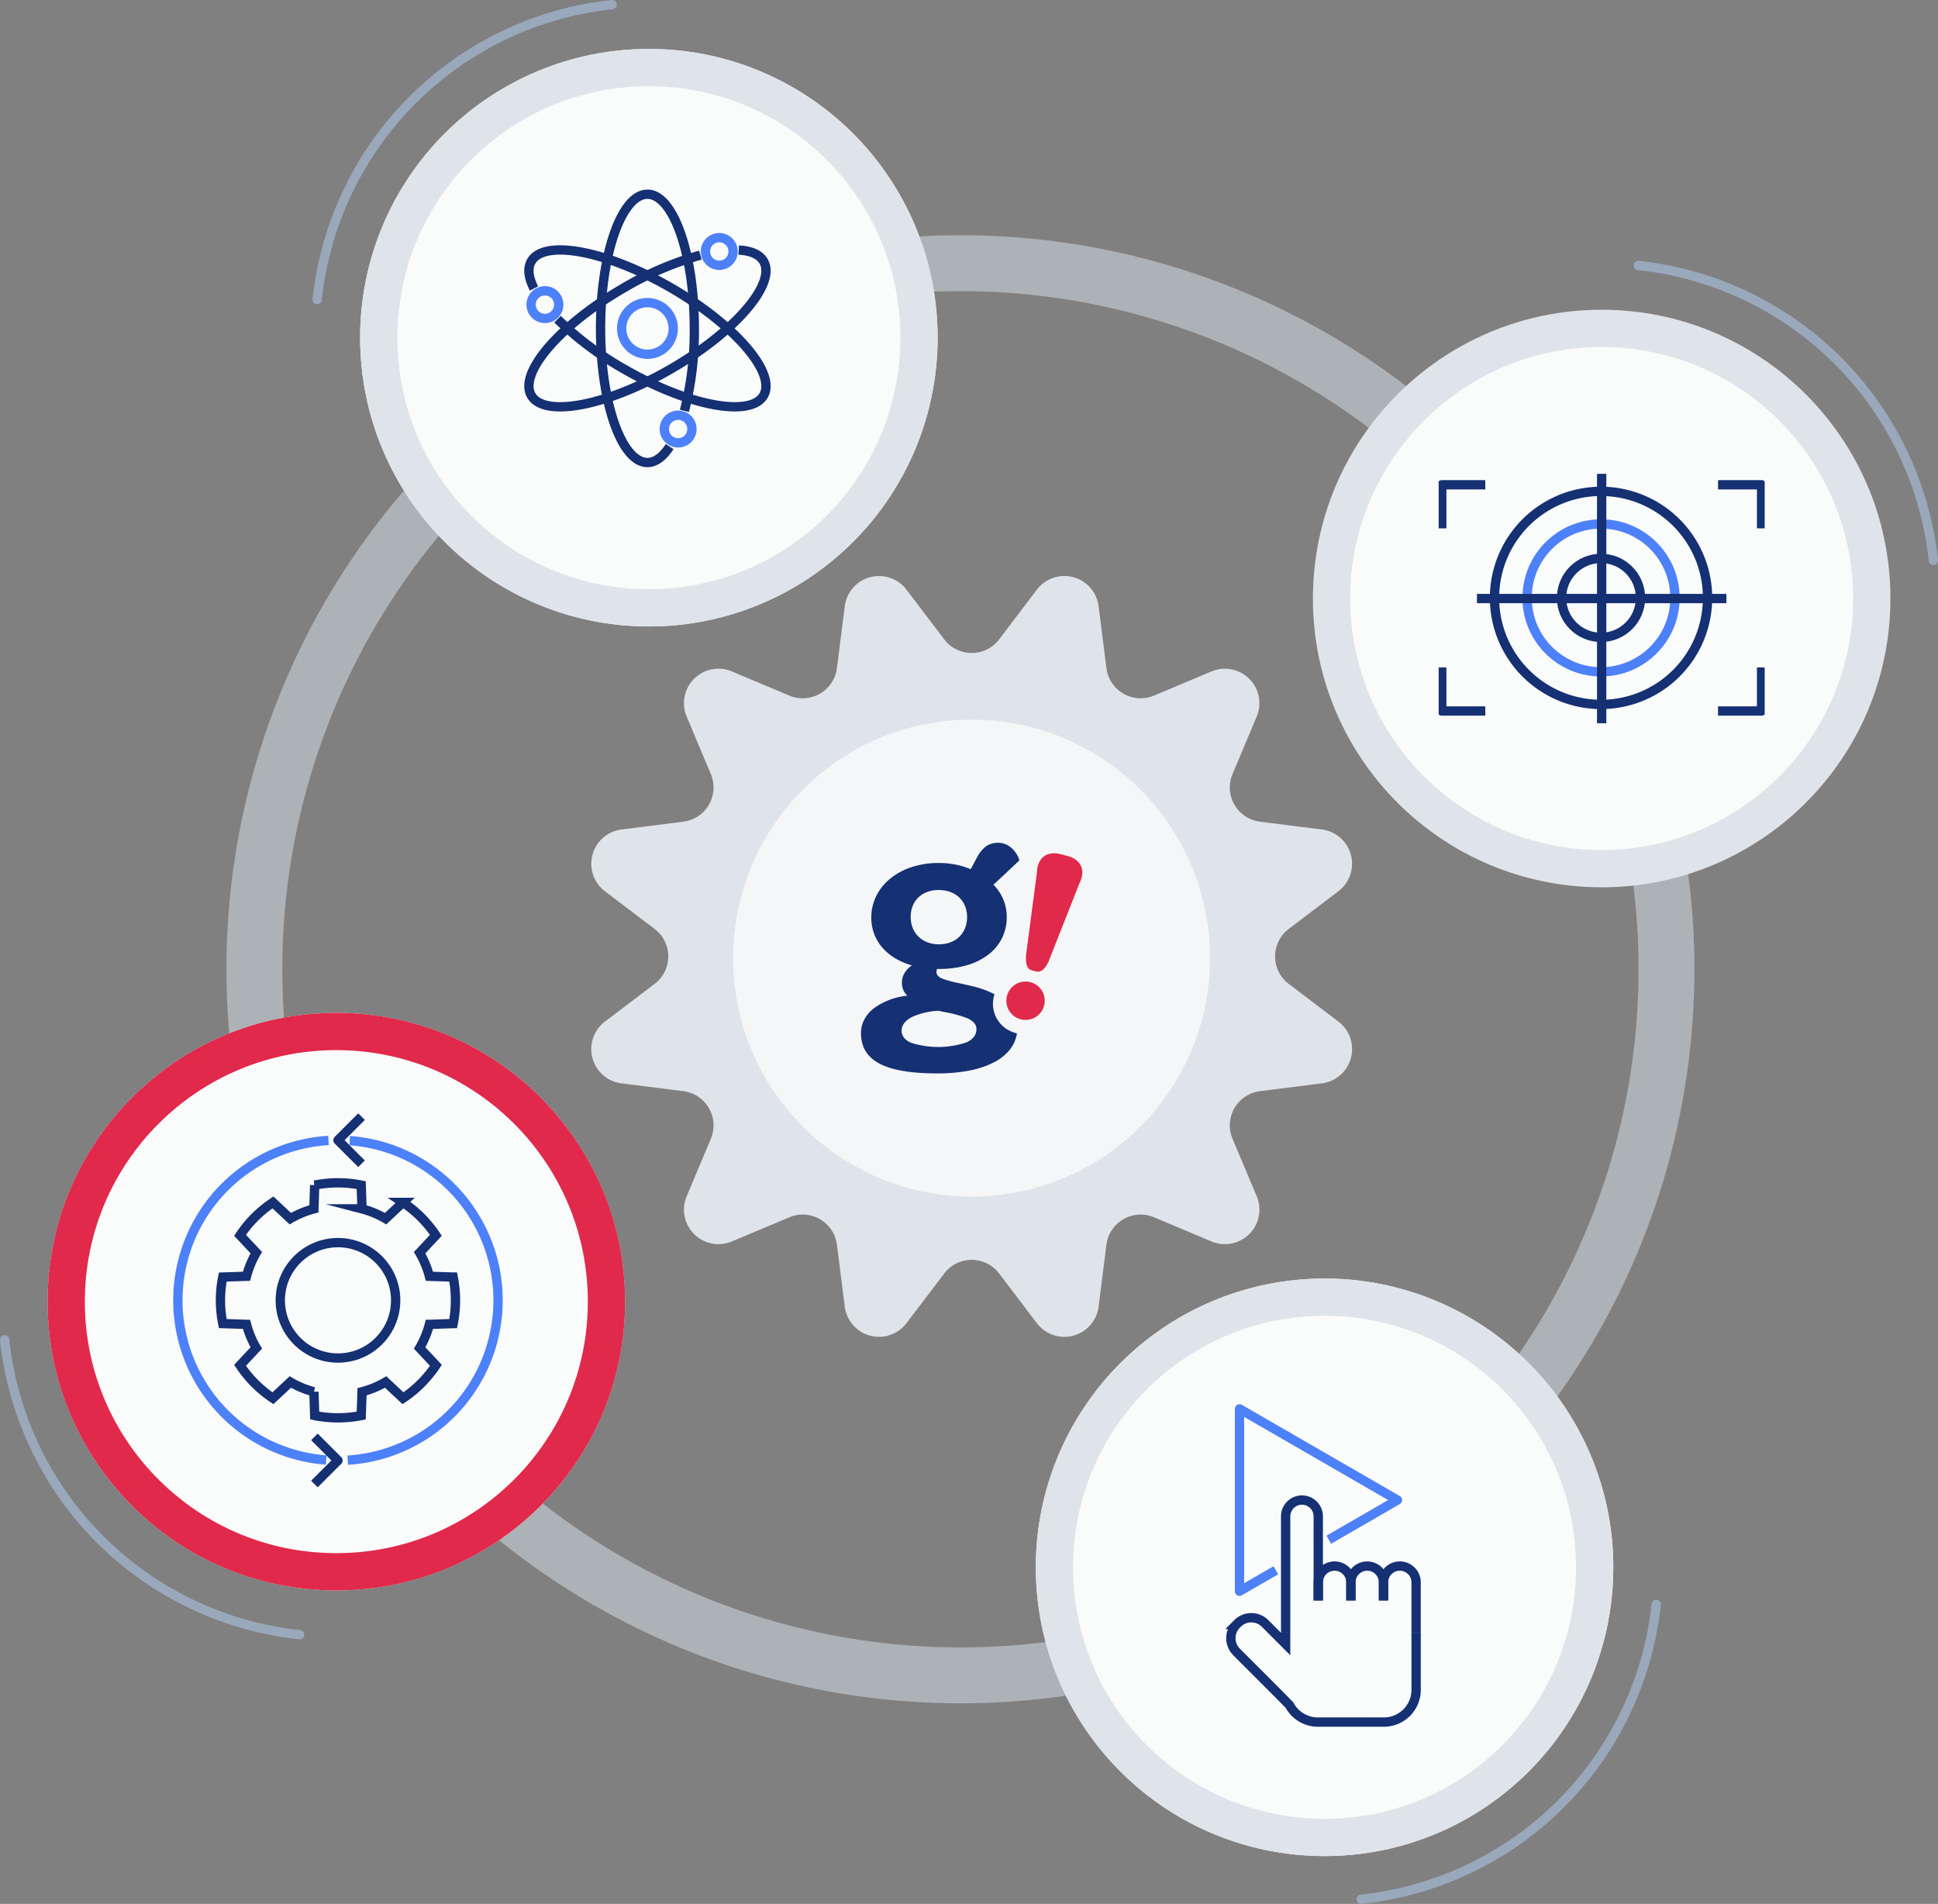 <?xml version="1.0" encoding="UTF-8"?>
<svg xmlns="http://www.w3.org/2000/svg" width="520.144" height="510.959" viewBox="0 0 520.144 510.959">
  <rect x="0" y="0" width="520.144" height="510.959" fill="#808080" stroke="none"/>
  <defs>
    <clipPath id="k5xkow8zra">
      <path data-name="Rectangle 1167" style="fill:none" d="M0 0h87.501v66.94H0z"></path>
    </clipPath>
    <clipPath id="lus3o9gh7b">
      <path data-name="Rectangle 1165" style="fill:#647893" d="M0 0h204.21v204.209H0z"></path>
    </clipPath>
  </defs>
  <g data-name="Ellipse 240" transform="translate(60.769 63.13)" style="stroke:#cdd5df;stroke-width:15px;opacity:.58;fill:none">
    <circle cx="197" cy="197" r="197" style="stroke:none"></circle>
    <circle cx="197" cy="197" r="189.5" style="fill:none"></circle>
  </g>
  <g data-name="Ellipse 241" transform="translate(12.769 271.83)" style="stroke-width:10px;stroke:#e1294b;fill:#fafbfb">
    <circle cx="77.5" cy="77.5" r="77.5" style="stroke:none"></circle>
    <circle cx="77.5" cy="77.5" r="72.5" style="fill:none"></circle>
  </g>
  <path data-name="Path 17977" d="M2.485 1.115a88.037 88.037 0 0 0 25.233 52.8 88.03 88.03 0 0 0 52.8 25.233 1.246 1.246 0 1 1-.262 2.477 90.529 90.529 0 0 1-54.3-25.949A90.526 90.526 0 0 1 .008 1.377a1.245 1.245 0 1 1 2.477-.262" transform="translate(0 358.324)" style="fill:#9aa8bc"></path>
  <g data-name="Group 14342" transform="translate(46.959 299.13)">
    <path data-name="Path 17991" d="M71.8 61.561a25.022 25.022 0 0 1-2.624 6.332l4.36 4.66a31.694 31.694 0 0 1-8.828 8.828l-4.659-4.357a25.055 25.055 0 0 1-6.332 2.624l-.217 6.379a31.865 31.865 0 0 1-12.487 0l-.213-6.378a25.135 25.135 0 0 1-6.332-2.624l-4.66 4.357a31.648 31.648 0 0 1-8.831-8.831l4.36-4.66a25.05 25.05 0 0 1-2.624-6.332l-6.377-.212a31.861 31.861 0 0 1 0-12.486l6.377-.212a25.062 25.062 0 0 1 2.624-6.332l-4.357-4.66a31.652 31.652 0 0 1 8.828-8.828l4.66 4.358a25.112 25.112 0 0 1 6.332-2.623l.211-6.378a31.9 31.9 0 0 1 12.487 0l.211 6.378a24.948 24.948 0 0 1 6.332 2.626l4.659-4.361a31.652 31.652 0 0 1 8.826 8.831l-4.352 4.66a25.033 25.033 0 0 1 2.626 6.331l6.377.212a31.861 31.861 0 0 1 0 12.486l-6.377.212z" transform="translate(-3.508 -5.259)" style="stroke-width:2.5px;stroke-miterlimit:10;stroke:#153073;fill:none"></path>
    <circle data-name="Ellipse 247" cx="15.485" cy="15.485" r="15.485" transform="translate(28.266 34.363)" style="stroke-width:2.5px;stroke-miterlimit:10;stroke:#153073;fill:none"></circle>
    <path data-name="Path 17992" d="M60.221 8.994a42.976 42.976 0 0 1-.534 85.755" transform="translate(-13.318 -2.007)" style="stroke-linejoin:round;stroke:#4d81f9;stroke-width:2.5px;fill:none"></path>
    <path data-name="Path 17993" d="M40.821 94.7a42.976 42.976 0 0 1 .609-85.76" transform="translate(-.223 -1.995)" style="stroke-linejoin:round;stroke:#4d81f9;stroke-width:2.5px;fill:none"></path>
    <path data-name="Path 17994" d="m48.176 111.34 6.324 6.324-6.324 6.325" transform="translate(-10.749 -24.843)" style="stroke-linejoin:round;stroke-width:2.5px;stroke:#153073;fill:none"></path>
    <path data-name="Path 17995" d="m62.64 13.355-6.324-6.323L62.64.707" transform="translate(-12.565 -.158)" style="stroke-linejoin:round;stroke-width:2.5px;stroke:#153073;fill:none"></path>
  </g>
  <g data-name="Icon">
    <g data-name="Ellipse 241" transform="translate(278 343.13)" style="stroke:#dfe4ea;stroke-width:10px;fill:#fafbfb">
      <circle cx="77.5" cy="77.5" r="77.5" style="stroke:none"></circle>
      <circle cx="77.5" cy="77.5" r="72.5" style="fill:none"></circle>
    </g>
    <path data-name="Path 17977" d="M79.151 1.115a88.037 88.037 0 0 1-25.233 52.8 88.03 88.03 0 0 1-52.8 25.233 1.246 1.246 0 1 0 .262 2.477 90.529 90.529 0 0 0 54.3-25.949 90.526 90.526 0 0 0 25.949-54.3 1.245 1.245 0 1 0-2.477-.262" transform="translate(364.134 429.324)" style="fill:#9aa8bc"></path>
    <g data-name="Group 14341">
      <path data-name="Path 17996" d="M20.964 69.81v-31.2a4.378 4.378 0 0 1 8.756 0v22.566" transform="translate(324.093 368.348)" style="stroke-width:2.5px;stroke-miterlimit:10;stroke:#153073;fill:none"></path>
      <path data-name="Path 17997" d="M32.853 67.517v-4.85a4.378 4.378 0 0 1 8.756 0v4.85" transform="translate(320.96 362.007)" style="stroke-width:2.5px;stroke-miterlimit:10;stroke:#153073;fill:none"></path>
      <path data-name="Path 17998" d="M44.743 67.517v-4.85a4.374 4.374 0 0 1 8.749 0v4.85" transform="translate(317.827 362.007)" style="stroke-width:2.5px;stroke-miterlimit:10;stroke:#153073;fill:none"></path>
      <path data-name="Path 17999" d="M56.622 67.517v-4.85a4.378 4.378 0 0 1 8.756 0V76.15" transform="translate(314.697 362.007)" style="stroke-width:2.5px;stroke-miterlimit:10;stroke:#153073;fill:none"></path>
      <path data-name="Path 18000" d="M15.7 81.111v3.058l-5.53-5.534a5.219 5.219 0 0 0-7.367 0l-.281.281a5.23 5.23 0 0 0 0 7.375l10.231 10.231 3.968 4.016a8.66 8.66 0 0 0 6.918 4.553c.23.022.46.029.7.029h17.75a8.659 8.659 0 0 0 8.634-8.634V81.111" transform="translate(329.354 357.048)" style="stroke-width:2.5px;stroke-miterlimit:10;stroke:#153073;fill:none"></path>
      <path data-name="Path 18001" d="m28.113 36.114 18.429-10.641L4.153 1v48.947l9.751-5.63" transform="translate(328.524 377.106)" style="stroke-linejoin:round;stroke:#4d81f9;stroke-width:2.5px;fill:none"></path>
    </g>
  </g>
  <g data-name="Icon">
    <g data-name="Ellipse 241" transform="translate(96.653 13.13)" style="stroke:#dfe4ea;stroke-width:10px;fill:#fafbfb">
      <circle cx="77.5" cy="77.5" r="77.5" style="stroke:none"></circle>
      <circle cx="77.5" cy="77.5" r="72.5" style="fill:none"></circle>
    </g>
    <path data-name="Path 17977" d="M2.485 80.521A87.839 87.839 0 0 1 80.52 2.485a1.246 1.246 0 1 0-.262-2.477A90.33 90.33 0 0 0 .008 80.259a1.245 1.245 0 1 0 2.477.262" transform="translate(83.884)" style="fill:#9aa8bc"></path>
    <g data-name="Group 14307">
      <path data-name="Path 17979" d="M114.88 70.724c-1.772 2.728-3.8 4.275-5.952 4.275-6.949 0-12.583-16.118-12.583-36s5.633-36 12.583-36S121.51 19.118 121.51 39a86.2 86.2 0 0 1-2.658 22.132" transform="translate(64.841 49.13)" style="stroke-linejoin:round;stroke-width:2.5px;stroke:#153073;fill:none"></path>
      <path data-name="Path 17980" d="M186.819 294.607a3.708 3.708 0 1 1-3.708-3.708 3.708 3.708 0 0 1 3.708 3.708z" transform="translate(-1.107 -179.462)" style="stroke-linejoin:round;stroke:#4d81f9;stroke-width:2.5px;fill:none"></path>
      <path data-name="Path 17981" d="M59.31 75.732c3.248.171 5.6 1.153 6.679 3.017 3.475 6.018-7.667 18.956-24.885 28.9s-33.994 13.121-37.468 7.1S11.3 95.794 28.52 85.853a86.2 86.2 0 0 1 20.5-8.764" transform="translate(138.957 -8.619)" style="stroke-linejoin:round;stroke-width:2.5px;stroke:#153073;fill:none"></path>
      <path data-name="Path 17982" d="M234.861 60.063a3.708 3.708 0 1 1-1.357 5.065 3.708 3.708 0 0 1 1.357-5.065z" transform="translate(-43.668 4.218)" style="stroke-linejoin:round;stroke:#4d81f9;stroke-width:2.5px;fill:none"></path>
      <path data-name="Path 17983" d="M4.361 85.938c-1.476-2.9-1.8-5.428-.726-7.293 3.475-6.018 20.25-2.838 37.468 7.1s28.36 22.879 24.886 28.9-20.25 2.838-37.468-7.1a86.193 86.193 0 0 1-17.838-13.371" transform="translate(138.957 -8.515)" style="stroke-linejoin:round;stroke-width:2.5px;stroke:#153073;fill:none"></path>
      <path data-name="Path 17984" d="M7.718 135.725a3.708 3.708 0 1 1 5.065-1.357 3.708 3.708 0 0 1-5.065 1.357z" transform="translate(136.684 -50.759)" style="stroke-linejoin:round;stroke:#4d81f9;stroke-width:2.5px;fill:none"></path>
      <path data-name="Path 17985" d="M127.278 145.143a6.923 6.923 0 1 1-2.534 9.456 6.923 6.923 0 0 1 2.534-9.456z" transform="translate(43.029 -62.994)" style="stroke-linejoin:round;stroke:#4d81f9;stroke-width:2.5px;fill:none"></path>
    </g>
  </g>
  <g data-name="Icon">
    <g data-name="Path 18037" style="fill:#fafbfb">
      <path d="M77.5 150c-9.79 0-19.284-1.916-28.219-5.695a72.496 72.496 0 0 1-12.313-6.684 73.043 73.043 0 0 1-10.733-8.856 73.043 73.043 0 0 1-8.856-10.733 72.495 72.495 0 0 1-6.684-12.313C6.916 96.784 5 87.289 5 77.5c0-9.79 1.916-19.284 5.695-28.219a72.495 72.495 0 0 1 6.684-12.313 73.043 73.043 0 0 1 8.856-10.733 73.043 73.043 0 0 1 10.733-8.856 72.495 72.495 0 0 1 12.313-6.684C58.216 6.916 67.711 5 77.5 5c9.79 0 19.284 1.916 28.219 5.695a72.495 72.495 0 0 1 12.313 6.684 73.043 73.043 0 0 1 10.733 8.856 73.043 73.043 0 0 1 8.856 10.733 72.496 72.496 0 0 1 6.684 12.313C148.084 58.216 150 67.711 150 77.5c0 9.79-1.916 19.284-5.695 28.219a72.496 72.496 0 0 1-6.684 12.313 73.043 73.043 0 0 1-8.856 10.733 73.043 73.043 0 0 1-10.733 8.856 72.496 72.496 0 0 1-12.313 6.684C96.784 148.084 87.289 150 77.5 150z" style="stroke:none" transform="translate(352.375 83.131)"></path>
      <path d="M77.5 10C40.28 10 10 40.28 10 77.5S40.28 145 77.5 145 145 114.72 145 77.5 114.72 10 77.5 10m0-10C120.302 0 155 34.698 155 77.5S120.302 155 77.5 155 0 120.302 0 77.5 34.698 0 77.5 0z" style="fill:#dfe4ea;stroke:none" transform="translate(352.375 83.131)"></path>
    </g>
    <path data-name="Path 17977" d="M79.151 80.521a88.037 88.037 0 0 0-25.233-52.8A88.03 88.03 0 0 0 1.115 2.485 1.246 1.246 0 1 1 1.378.008a90.529 90.529 0 0 1 54.3 25.949 90.526 90.526 0 0 1 25.949 54.3 1.245 1.245 0 1 1-2.477.262" transform="translate(438.509 70)" style="fill:#9aa8bc"></path>
    <g data-name="Group 14309">
      <g data-name="Group 14308" transform="translate(386.125 127.161)" style="clip-path:url(#k5xkow8zra)">
        <circle data-name="Ellipse 245" cx="10.594" cy="10.594" r="10.594" transform="translate(32.985 22.704)" style="stroke-linejoin:round;stroke-width:2.5px;stroke:#153073;fill:none"></circle>
        <circle data-name="Ellipse 246" cx="19.844" cy="19.844" r="19.844" transform="translate(23.736 13.455)" style="stroke-linejoin:round;stroke:#4d81f9;stroke-width:2.5px;fill:none"></circle>
        <path data-name="Path 17986" d="M75.229 34.261A28.588 28.588 0 1 1 46.641 5.673a28.588 28.588 0 0 1 28.588 28.588z" transform="translate(-3.061 -.962)" style="stroke-linejoin:round;stroke-width:2.5px;stroke:#153073;fill:none"></path>
        <path data-name="Line 170" transform="translate(43.75)" style="stroke-linejoin:round;stroke-width:2.5px;stroke:#153073;fill:none" d="M0 66.94V0"></path>
        <path data-name="Line 171" transform="translate(10.28 33.47)" style="stroke-linejoin:round;stroke-width:2.5px;stroke:#153073;fill:none" d="M0 0h66.94"></path>
        <path data-name="Path 17987" d="M1 15.233V3.548h11.685" transform="translate(-.17 -.602)" style="stroke-linejoin:round;stroke-width:2.5px;stroke:#153073;fill:none"></path>
        <path data-name="Path 17988" d="M90.3 3.548h11.685v11.685" transform="translate(-15.313 -.602)" style="stroke-linejoin:round;stroke-width:2.5px;stroke:#153073;fill:none"></path>
        <path data-name="Path 17989" d="M101.984 62.579v11.685H90.3" transform="translate(-15.313 -10.613)" style="stroke-linejoin:round;stroke-width:2.5px;stroke:#153073;fill:none"></path>
        <path data-name="Path 17990" d="M12.685 74.264H1V62.579" transform="translate(-.17 -10.613)" style="stroke-linejoin:round;stroke-width:2.5px;stroke:#153073;fill:none"></path>
      </g>
    </g>
  </g>
  <g data-name="Icon centered" transform="translate(196.461 195.376)">
    <g data-name="Group 14305" transform="translate(-37.775 -40.797)" style="clip-path:url(#lus3o9gh7b)">
      <path data-name="Path 17978" d="m109.48 17.008 10.126-13.339a9.26 9.26 0 0 1 16.561 4.438l2.1 16.614a9.26 9.26 0 0 0 12.774 7.379l15.439-6.488a9.259 9.259 0 0 1 12.12 12.119l-6.487 15.439a9.26 9.26 0 0 0 7.375 12.773l16.614 2.1A9.258 9.258 0 0 1 200.54 84.6L187.2 94.73a9.258 9.258 0 0 0 0 14.749l13.34 10.121a9.259 9.259 0 0 1-4.438 16.561l-16.614 2.1a9.259 9.259 0 0 0-7.375 12.773l6.488 15.437a9.259 9.259 0 0 1-12.122 12.129l-15.439-6.489a9.26 9.26 0 0 0-12.774 7.376l-2.1 16.613a9.259 9.259 0 0 1-16.561 4.437L109.48 187.2a9.258 9.258 0 0 0-14.749 0L84.6 200.538a9.259 9.259 0 0 1-16.557-4.438l-2.1-16.613a9.26 9.26 0 0 0-12.774-7.376L37.731 178.6a9.259 9.259 0 0 1-12.122-12.124L32.1 151.04a9.258 9.258 0 0 0-7.375-12.773l-16.614-2.1a9.259 9.259 0 0 1-4.44-16.567l13.338-10.125a9.259 9.259 0 0 0 0-14.749L3.671 84.6a9.258 9.258 0 0 1 4.437-16.56l16.614-2.1A9.259 9.259 0 0 0 32.1 53.17l-6.491-15.439a9.259 9.259 0 0 1 12.122-12.123L53.17 32.1a9.259 9.259 0 0 0 12.774-7.375l2.1-16.614A9.26 9.26 0 0 1 84.6 3.669l10.131 13.339a9.259 9.259 0 0 0 14.749 0" style="fill:#dfe4ea"></path>
    </g>
    <circle data-name="Ellipse 243" cx="64" cy="64" r="64" transform="translate(.308 -2.246)" style="fill:#f5f6f7"></circle>
    <g data-name="g! logo-processed">
      <g data-name="g!">
        <path data-name="Ellipse 1 copy" d="M280.968 322.309c-7.129 0-12.213-.863-15.555-2.638a10.777 10.777 0 0 1-2.187-1.51 8.032 8.032 0 0 1-2.456-4.089 10.72 10.72 0 0 1-.3-2.594 7.776 7.776 0 0 1 .929-3.718 9.418 9.418 0 0 1 2.581-2.97 18.552 18.552 0 0 1 8.936-3.346 4.219 4.219 0 0 1-1.1-1.554 5.348 5.348 0 0 1-.366-2.031 4.6 4.6 0 0 1 .2-1.337 5.3 5.3 0 0 1 .558-1.234 6.528 6.528 0 0 1 1.921-1.971 18.459 18.459 0 0 1-4.551-1.949 14.18 14.18 0 0 1-3.43-2.881 12.089 12.089 0 0 1-2.164-3.673 12.437 12.437 0 0 1-.753-4.321 13.015 13.015 0 0 1 1.345-5.822 14.02 14.02 0 0 1 3.749-4.643 17.759 17.759 0 0 1 5.714-3.078 23.118 23.118 0 0 1 7.248-1.113 23.767 23.767 0 0 1 4.495.417 20.289 20.289 0 0 1 4.128 1.253l1.707-3.187a8.424 8.424 0 0 1 2.481-3 5.42 5.42 0 0 1 3.208-.9 5.127 5.127 0 0 1 2.082.435 5.823 5.823 0 0 1 1.592 1.059 7.28 7.28 0 0 1 1.116 1.314 6.95 6.95 0 0 1 .65 1.2c.162.4.232.713.171.773s-6.829 6.455-6.91 6.455a12.407 12.407 0 0 1 2.646 3.952 12.219 12.219 0 0 1 .933 4.727 12.391 12.391 0 0 1-4.919 10.076 17.28 17.28 0 0 1-5.716 2.852 26.368 26.368 0 0 1-7.5 1.012h-.57a2.859 2.859 0 0 0-.163.8c0 .793.516 1.359 1.671 1.837a32.326 32.326 0 0 0 4.726 1.253c1.142.253 2.437.539 3.852.89a26.258 26.258 0 0 1 5.337 2 8.079 8.079 0 0 0 6.022 10.489 9.255 9.255 0 0 1-1.979 4.475 13.2 13.2 0 0 1-4.331 3.387 24.713 24.713 0 0 1-6.516 2.155 44.819 44.819 0 0 1-8.532.748zm.324-16.805a19.178 19.178 0 0 0-7.1 1.653c-1.849.936-2.825 2.21-2.825 3.683 0 1.375.823 2.454 2.45 3.208a23.749 23.749 0 0 0 14.985-.078c1.773-.831 2.653-2.013 2.653-3.524 0-1.29-.832-2.247-2.625-3.014a34.917 34.917 0 0 0-6.112-1.624c-.463-.1-.951-.2-1.426-.3zm0-32.415c-4.476 0-7.485 2.913-7.485 7.248 0 4.317 3.111 7.327 7.566 7.327 4.523 0 7.565-2.944 7.565-7.327 0-4.336-3.075-7.248-7.648-7.248z" transform="translate(-225.844 -229.609)" style="fill:#153173"></path>
        <g transform="translate(73.635 33.622)">
          <circle data-name="Ellipse 1" cx="5.153" cy="5.153" r="5.153" transform="translate(0 34.423)" style="fill:#e0294b"></circle>
          <path data-name="copy" d="m634.521 315.528 1.037.269c1.453.376 2.358-.554 3.371-2.474l8.366-21.194c1.818-3.6.324-6.392-3.342-7.342l-1.729-.447c-3.528-.914-6.186.8-6.344 4.834l-2.969 22.59c-.045 2.172.296 3.425 1.61 3.764z" transform="translate(-627.667 -284.1)" style="fill:#e0294b"></path>
        </g>
      </g>
    </g>
  </g>
</svg>
